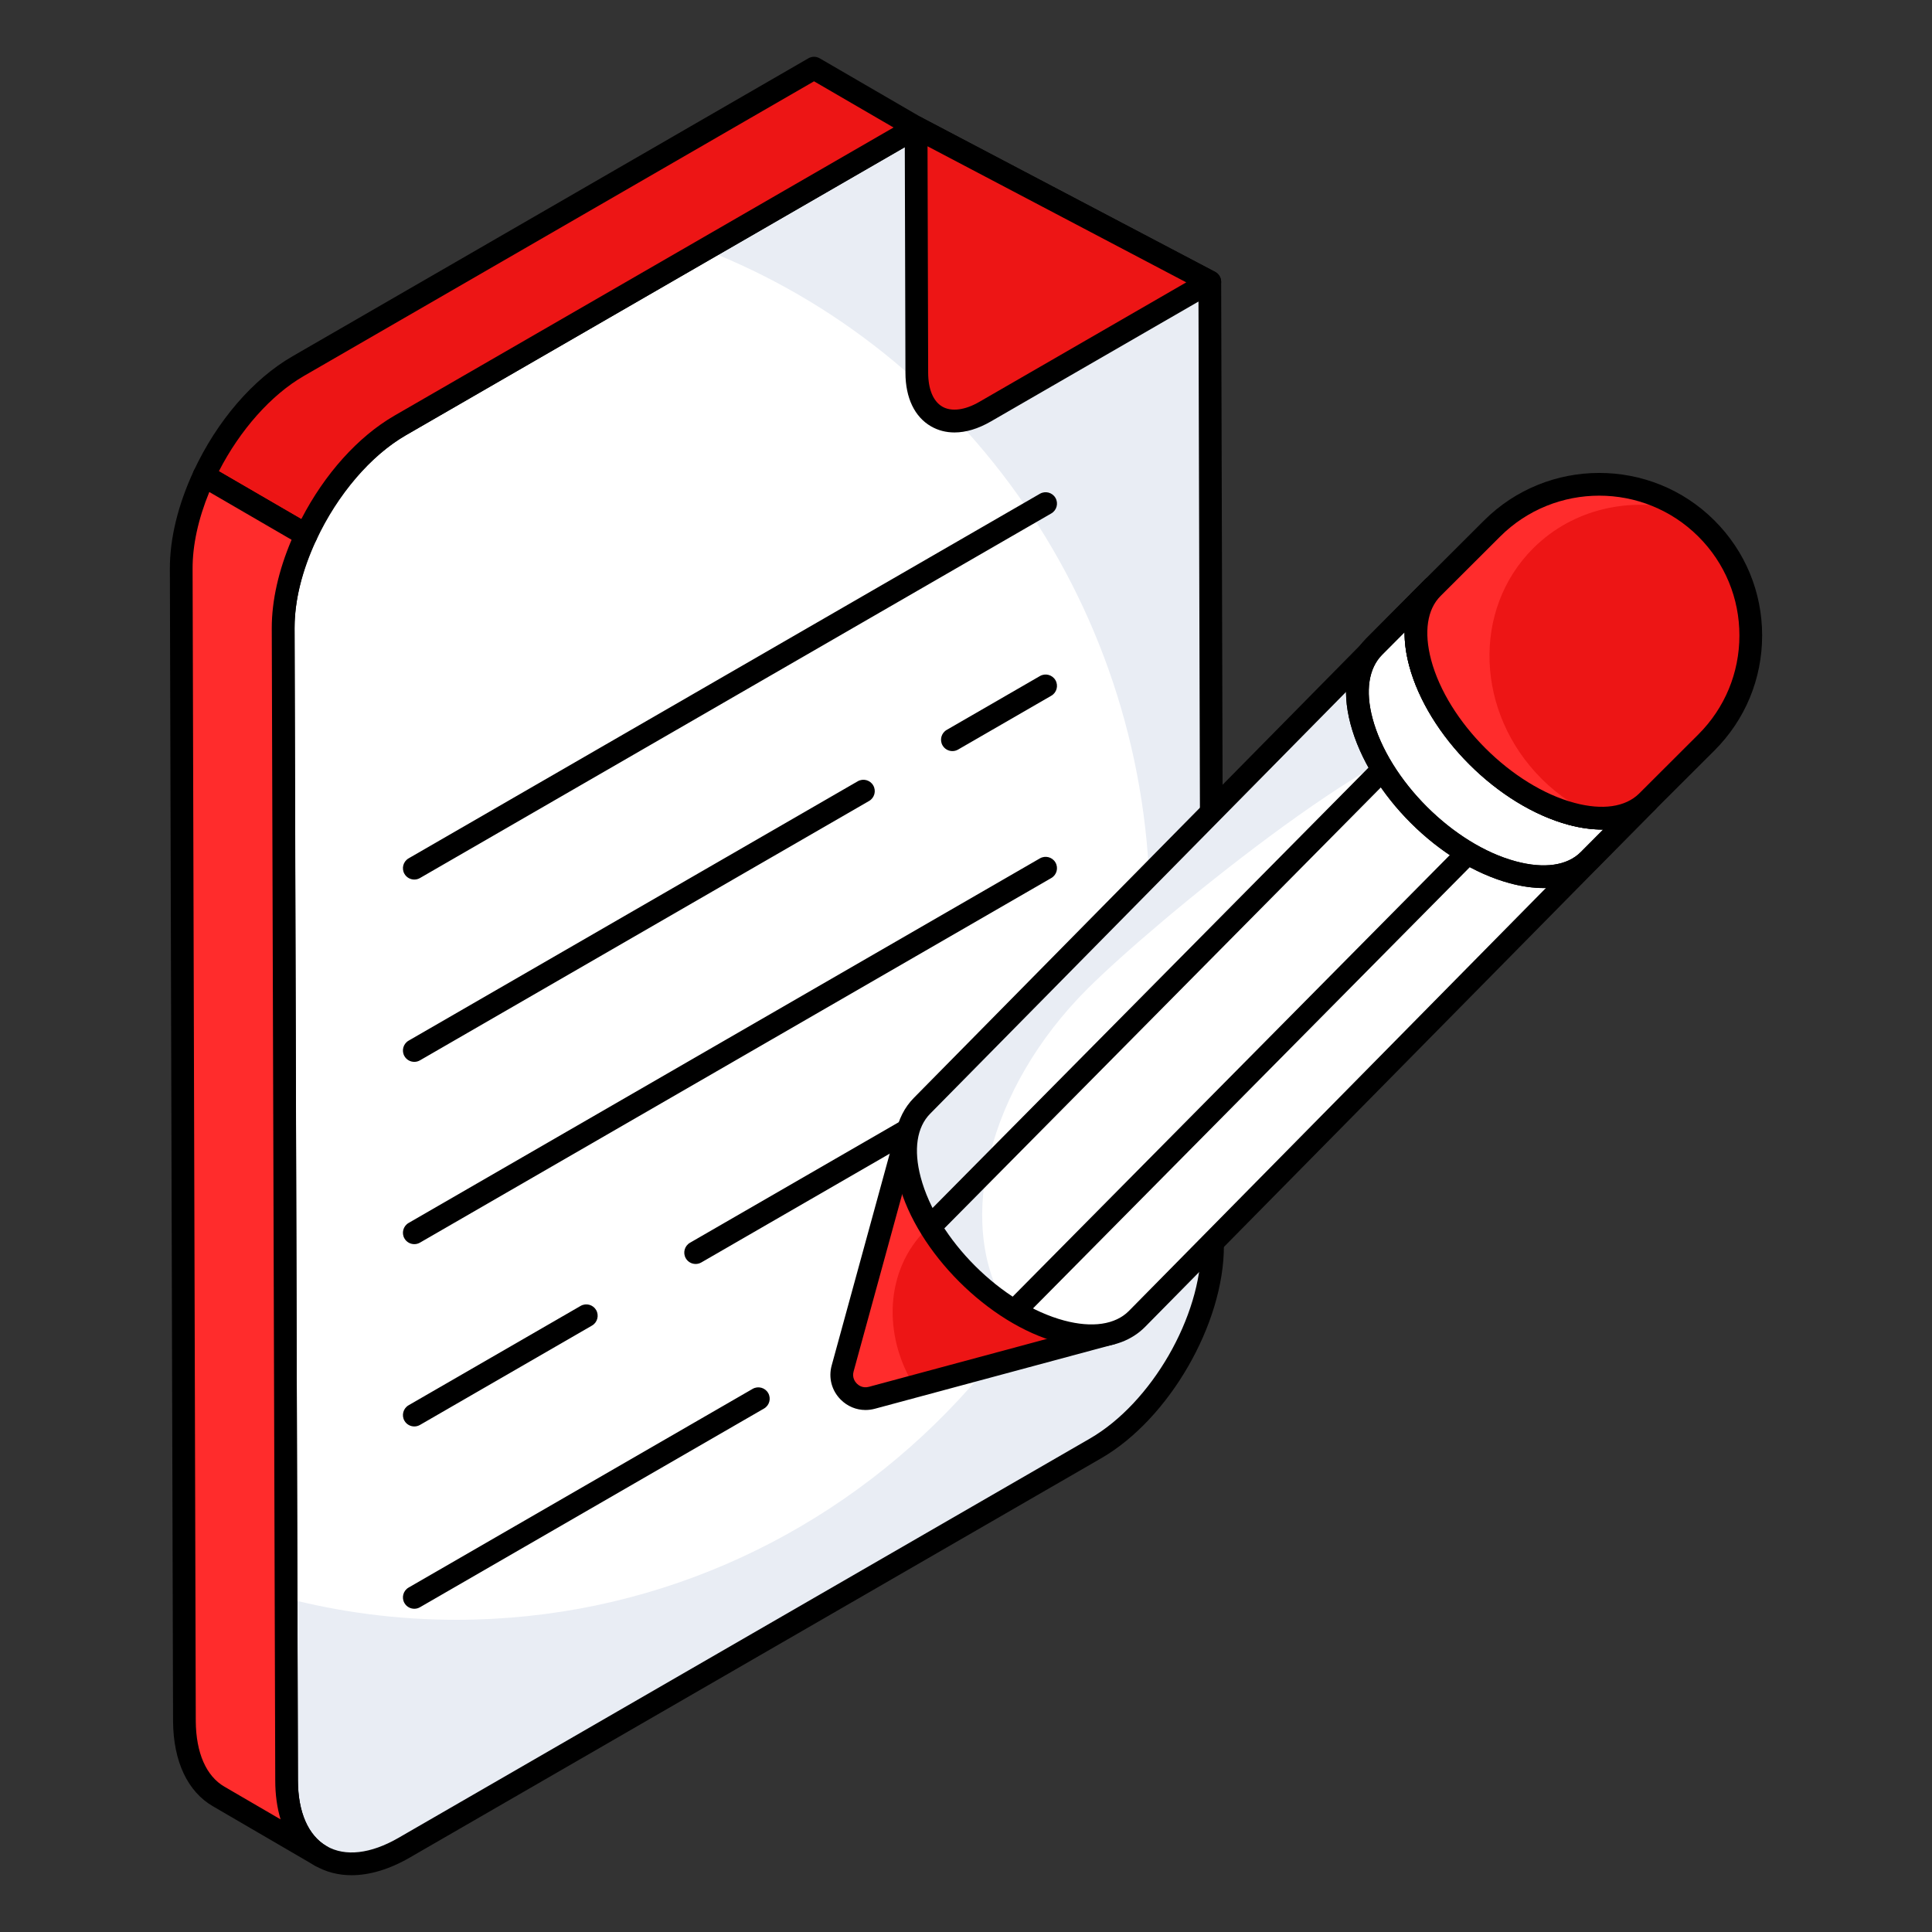 <svg width="256" height="256" viewBox="0 0 256 256" fill="none" xmlns="http://www.w3.org/2000/svg">
<rect x="0" y="0" width="256" height="256" fill="#333333" stroke="none"/>
<g clip-path="url(#clip0_75_28)">
<path d="M121.389 16.884L160.304 37.352L160.666 165.066C160.694 174.946 153.737 186.972 145.165 191.922L53.546 244.833C44.974 249.783 37.996 245.806 37.968 235.926L37.535 83.215C37.507 73.335 44.44 61.323 53.012 56.373L121.389 16.884Z" fill="white"/>
<path d="M160.663 165.057C160.701 174.956 153.72 186.966 145.166 191.915L53.528 244.826C44.974 249.776 37.992 245.824 37.954 235.925L37.877 211.752C45.089 213.632 52.684 214.63 60.471 214.63C111.219 214.63 152.378 172.577 152.378 120.741C152.378 80.722 127.867 46.535 93.382 33.067L121.384 16.875L160.318 37.365L160.663 165.057Z" fill="#E9EDF4"/>
<path d="M46.582 248.475C44.843 248.475 43.222 248.064 41.78 247.235C38.365 245.269 36.477 241.255 36.462 235.929L36.03 83.218C35.999 72.882 43.28 60.255 52.258 55.069L120.635 15.582C121.086 15.325 121.635 15.312 122.089 15.553L161.005 36.02C161.499 36.279 161.808 36.79 161.81 37.349L162.172 165.062C162.201 175.398 154.909 188.032 145.918 193.225L54.299 246.137C51.608 247.692 48.981 248.475 46.582 248.475ZM121.424 18.604L53.766 57.676C45.619 62.382 39.014 73.836 39.041 83.211L39.473 235.922C39.486 240.126 40.839 243.216 43.282 244.624C45.744 246.04 49.119 245.648 52.791 243.531L144.411 190.619C152.571 185.906 159.187 174.446 159.161 165.069L158.801 38.262L121.424 18.604Z" fill="black"/>
<path d="M121.389 16.884L160.304 37.352L130.523 54.551C125.552 57.422 121.498 55.14 121.481 49.397L121.389 16.884Z" fill="#ed1515"/>
<path d="M126.47 57.303C125.354 57.303 124.308 57.034 123.372 56.497C121.19 55.242 119.984 52.722 119.975 49.4L119.883 16.889C119.881 16.361 120.157 15.87 120.609 15.597C121.062 15.321 121.624 15.306 122.089 15.553L161.005 36.019C161.49 36.275 161.799 36.773 161.81 37.323C161.821 37.87 161.532 38.382 161.058 38.655L131.277 55.854C129.609 56.817 127.975 57.303 126.47 57.303ZM122.902 19.382L122.986 49.393C122.994 51.593 123.663 53.19 124.874 53.887C126.08 54.578 127.867 54.35 129.769 53.247L157.187 37.415L122.902 19.382Z" fill="black"/>
<path d="M53.014 56.379L121.406 16.897L107.866 9.032L39.511 48.514C34.367 51.477 29.851 56.985 27.033 63.042L40.562 70.9C43.384 64.851 47.892 59.343 53.014 56.379Z" fill="#ed1515"/>
<path d="M40.562 72.406C40.299 72.406 40.038 72.338 39.806 72.202L26.277 64.343C25.602 63.953 25.339 63.113 25.666 62.406C28.76 55.76 33.532 50.22 38.76 47.209L107.111 7.729C107.578 7.455 108.152 7.457 108.622 7.731L122.161 15.597C122.626 15.865 122.913 16.363 122.911 16.9C122.911 17.437 122.624 17.933 122.159 18.202L53.768 57.683C49.154 60.354 44.727 65.532 41.926 71.536C41.747 71.92 41.416 72.211 41.012 72.338C40.865 72.384 40.712 72.406 40.562 72.406ZM29.001 62.444L39.922 68.788C43.012 62.806 47.446 57.861 52.26 55.077L118.4 16.895L107.863 10.773L40.266 49.817C35.95 52.304 31.808 56.965 29.001 62.444Z" fill="black"/>
<path d="M27.033 63.042C25.145 67.101 23.999 71.4 24.014 75.372L24.436 228.081C24.475 232.993 26.201 236.445 29.001 238.057L42.503 245.922C39.702 244.273 37.976 240.82 37.976 235.909L37.517 83.199C37.517 79.243 38.67 74.954 40.562 70.901L27.033 63.042Z" fill="#ff2c2c"/>
<path d="M42.501 247.428C42.244 247.428 41.983 247.362 41.746 247.224L41.738 247.22L28.244 239.358C24.861 237.413 22.974 233.411 22.931 228.093L22.508 75.376C22.494 71.369 23.586 66.884 25.666 62.407C25.845 62.023 26.178 61.733 26.58 61.606C26.988 61.477 27.422 61.527 27.788 61.74L41.317 69.599C41.992 69.99 42.257 70.83 41.926 71.536C40.027 75.61 39.021 79.643 39.021 83.2L39.483 235.906C39.483 240.093 40.827 243.187 43.268 244.624C43.983 245.045 44.222 245.966 43.803 246.683C43.521 247.161 43.02 247.428 42.501 247.428ZM27.735 65.191C26.271 68.749 25.508 72.24 25.52 75.367L25.942 228.078C25.975 232.275 27.328 235.358 29.751 236.751L37.178 241.077C36.712 239.542 36.472 237.808 36.472 235.909L36.01 83.203C36.01 79.58 36.915 75.567 38.635 71.523L27.735 65.191ZM54.898 164.856C54.378 164.856 53.871 164.586 53.593 164.104C53.176 163.384 53.424 162.463 54.143 162.047L137.797 113.737C138.519 113.321 139.442 113.569 139.854 114.286C140.271 115.007 140.023 115.928 139.304 116.343L55.65 164.654C55.413 164.792 55.154 164.856 54.898 164.856ZM54.898 189.012C54.378 189.012 53.871 188.742 53.593 188.26C53.176 187.54 53.424 186.619 54.143 186.203L76.935 173.04C77.661 172.623 78.578 172.873 78.992 173.589C79.409 174.31 79.161 175.231 78.442 175.646L55.65 188.81C55.413 188.948 55.154 189.012 54.898 189.012ZM92.178 167.483C91.657 167.483 91.15 167.213 90.872 166.731C90.455 166.01 90.703 165.089 91.422 164.674L137.797 137.893C138.519 137.475 139.442 137.724 139.854 138.442C140.271 139.163 140.023 140.084 139.304 140.499L92.929 167.281C92.692 167.418 92.433 167.483 92.178 167.483ZM54.898 140.702C54.378 140.702 53.871 140.431 53.593 139.95C53.176 139.229 53.424 138.308 54.143 137.893L113.652 103.525C114.376 103.108 115.299 103.358 115.709 104.075C116.126 104.795 115.878 105.716 115.159 106.132L55.65 140.499C55.413 140.637 55.154 140.702 54.898 140.702ZM126.2 99.523C125.679 99.523 125.172 99.253 124.894 98.771C124.477 98.051 124.725 97.13 125.444 96.715L137.797 89.58C138.519 89.161 139.442 89.415 139.854 90.13C140.271 90.85 140.023 91.771 139.304 92.187L126.951 99.321C126.714 99.459 126.455 99.523 126.2 99.523ZM54.898 116.545C54.378 116.545 53.871 116.275 53.593 115.793C53.176 115.073 53.424 114.152 54.143 113.737L137.797 65.424C138.519 65.009 139.442 65.257 139.854 65.974C140.271 66.694 140.023 67.615 139.304 68.031L55.65 116.343C55.413 116.481 55.154 116.545 54.898 116.545ZM54.898 213.169C54.378 213.169 53.871 212.898 53.593 212.417C53.176 211.696 53.424 210.775 54.143 210.36L99.729 184.032C100.451 183.617 101.374 183.865 101.786 184.582C102.203 185.303 101.955 186.224 101.236 186.639L55.65 212.966C55.413 213.104 55.154 213.169 54.898 213.169Z" fill="black"/>
<path d="M120.36 149.562L111.654 181.33C111.008 183.685 113.169 185.849 115.531 185.213L147.172 176.693L120.36 149.562Z" fill="#ed1515"/>
<path d="M120.363 149.564L111.645 181.331C111.009 183.687 113.177 185.851 115.539 185.217L121.169 183.698C116.912 176.867 117.321 168.302 122.644 162.989C124.642 160.995 127.094 159.703 129.751 159.069L120.363 149.564Z" fill="#ff2c2c"/>
<path d="M114.683 186.832C113.462 186.832 112.29 186.352 111.394 185.452C110.2 184.253 109.755 182.564 110.201 180.933L118.907 149.163C119.049 148.645 119.457 148.242 119.979 148.104C120.494 147.976 121.053 148.121 121.431 148.503L148.244 175.634C148.621 176.016 148.766 176.567 148.626 177.086C148.486 177.602 148.082 178.007 147.564 178.146L115.922 186.667C115.51 186.777 115.095 186.832 114.683 186.832ZM121.122 152.476L113.106 181.729C112.878 182.56 113.326 183.123 113.529 183.327C113.731 183.531 114.282 183.988 115.139 183.759L144.282 175.911L121.122 152.476Z" fill="black"/>
<path d="M189.819 77.913L122.191 146.504C120.105 148.597 119.394 152.055 120.543 156.385C122.859 165.108 131.829 174.081 140.619 176.432C145.029 177.611 148.539 176.89 150.647 174.775L218.275 106.184C216.167 108.299 212.657 109.02 208.248 107.841C199.457 105.49 190.487 96.517 188.172 87.794C187.022 83.464 187.733 80.006 189.819 77.913Z" fill="white"/>
<path d="M218.278 106.186C216.984 107.477 215.145 108.248 212.898 108.383C213.272 109.097 213.59 109.845 213.851 110.627L218.278 106.186ZM189.821 77.92L122.19 146.494C120.102 148.601 119.386 152.056 120.544 156.384C122.19 162.604 127.219 168.937 133.156 172.913C126.629 161.799 130.908 144.183 144.087 131.03C153.1 122.034 183.396 97.247 193.078 97.168C190.774 94.233 189.026 90.993 188.174 87.787C187.017 83.46 187.732 80.004 189.821 77.92Z" fill="#E9EDF4"/>
<path d="M144.632 178.507C143.257 178.507 141.782 178.301 140.229 177.885C131.009 175.422 121.525 165.95 119.088 156.771C117.834 152.042 118.556 148.018 121.124 145.441L188.691 76.913C188.711 76.893 188.731 76.871 188.753 76.85C189.339 76.26 190.29 76.26 190.88 76.843C191.468 77.428 191.474 78.38 190.891 78.97L190.843 79.02C189.097 80.812 188.665 83.788 189.628 87.407C191.816 95.654 200.343 104.168 208.637 106.387C212.36 107.384 215.402 106.931 217.209 105.121C217.795 104.532 218.746 104.529 219.336 105.113C219.924 105.698 219.929 106.65 219.347 107.24L151.718 175.832C149.957 177.602 147.518 178.507 144.632 178.507ZM186.113 83.816L123.262 147.56C121.477 149.352 121.031 152.347 121.999 155.999C124.189 164.248 132.716 172.76 141.009 174.977C144.727 175.97 147.775 175.523 149.578 173.713L212.483 109.913C211.036 109.95 209.494 109.733 207.86 109.295C198.479 106.788 189.192 97.512 186.716 88.18C186.308 86.643 186.108 85.18 186.113 83.816Z" fill="black"/>
<path d="M134.803 174.83C134.42 174.83 134.036 174.685 133.744 174.395C133.152 173.81 133.148 172.856 133.733 172.266L201.895 103.413C199.036 103.814 196.52 103.078 194.784 101.339C193.106 99.656 192.382 97.251 192.707 94.501L124.619 163.281C124.036 163.874 123.08 163.878 122.49 163.292C121.898 162.707 121.895 161.753 122.479 161.163L197.281 85.602C197.319 85.56 197.36 85.52 197.4 85.479C197.986 84.891 198.939 84.887 199.529 85.475C200.117 86.062 200.121 87.012 199.536 87.602L199.426 87.714C197.516 89.661 196.229 91.964 195.799 94.213C195.396 96.31 195.793 98.086 196.918 99.214C198.047 100.347 199.838 100.749 201.95 100.354C204.284 99.915 206.667 98.577 208.656 96.584C209.24 95.994 210.192 95.994 210.784 96.58C211.373 97.167 211.376 98.117 210.792 98.707L135.873 174.384C135.578 174.681 135.191 174.83 134.803 174.83Z" fill="black"/>
<path d="M189.819 77.913L182.078 85.688C179.993 87.781 179.257 91.214 180.406 95.544C182.721 104.267 191.692 113.24 200.482 115.591C204.892 116.77 208.427 116.075 210.535 113.959L218.275 106.184C216.167 108.299 212.657 109.02 208.247 107.841C199.457 105.49 190.487 96.517 188.171 87.794C187.022 83.464 187.733 80.006 189.819 77.913Z" fill="white"/>
<path d="M204.541 117.672C203.154 117.672 201.665 117.466 200.095 117.045C190.714 114.538 181.427 105.262 178.949 95.93C177.701 91.227 178.435 87.213 181.012 84.626L188.751 76.851C189.337 76.259 190.291 76.255 190.881 76.847C191.472 77.433 191.473 78.385 190.887 78.976C189.106 80.764 188.657 83.759 189.628 87.407C191.815 95.654 200.343 104.169 208.637 106.387C212.359 107.384 215.402 106.931 217.209 105.121C217.793 104.529 218.745 104.527 219.337 105.117C219.927 105.704 219.929 106.656 219.343 107.246L211.602 115.022C209.856 116.775 207.424 117.672 204.541 117.672ZM186.115 83.77L183.146 86.751C181.356 88.547 180.9 91.532 181.861 95.157C184.051 103.404 192.578 111.919 200.872 114.137C204.622 115.143 207.674 114.7 209.466 112.897L212.435 109.915C211.041 109.933 209.475 109.729 207.859 109.295C198.479 106.788 189.192 97.512 186.716 88.18C186.302 86.624 186.104 85.145 186.115 83.77Z" fill="black"/>
<path d="M204.541 117.672C203.154 117.672 201.665 117.466 200.095 117.045C190.714 114.538 181.427 105.262 178.949 95.93C177.701 91.227 178.435 87.213 181.012 84.626L188.751 76.851C189.337 76.259 190.291 76.255 190.881 76.847C191.472 77.433 191.473 78.385 190.887 78.976C189.106 80.764 188.657 83.759 189.628 87.407C191.815 95.654 200.343 104.169 208.637 106.387C212.359 107.384 215.402 106.931 217.209 105.121C217.793 104.529 218.745 104.527 219.337 105.117C219.927 105.704 219.929 106.656 219.343 107.246L211.602 115.022C209.856 116.775 207.424 117.672 204.541 117.672ZM186.115 83.77L183.146 86.751C181.356 88.547 180.9 91.532 181.861 95.157C184.051 103.404 192.578 111.919 200.872 114.137C204.622 115.143 207.674 114.7 209.466 112.897L212.435 109.915C211.041 109.933 209.475 109.729 207.859 109.295C198.479 106.788 189.192 97.512 186.716 88.18C186.302 86.624 186.104 85.145 186.115 83.77Z" fill="black"/>
<path d="M197.701 70.04L189.816 77.91C187.722 79.999 187.029 83.459 188.171 87.801C190.482 96.512 199.455 105.495 208.251 107.842C212.602 109.009 216.096 108.317 218.217 106.255L226.102 98.385C233.947 90.556 233.947 77.856 226.115 70.04L226.102 70.026C218.271 62.211 205.546 62.211 197.701 70.04Z" fill="#ed1515"/>
<path d="M197.699 70.034L189.809 77.908C187.721 79.993 187.04 83.46 188.163 87.798C190.491 96.511 199.447 105.494 208.244 107.839C209.617 108.213 210.912 108.395 212.104 108.406C209.277 107.262 206.598 105.517 204.282 103.206C195.508 94.448 195.019 80.774 203.158 72.651C208.46 67.361 216.133 65.729 223.262 67.678C215.441 62.319 204.657 63.09 197.699 70.034Z" fill="#ff2c2c"/>
<path d="M212.256 109.917C210.881 109.917 209.409 109.713 207.861 109.297C198.639 106.836 189.152 97.365 186.714 88.187C185.464 83.43 186.188 79.404 188.751 76.843L196.637 68.974C205.06 60.566 218.751 60.564 227.166 68.961C231.251 73.038 233.492 78.446 233.492 84.202C233.492 89.963 231.245 95.38 227.166 99.452L219.28 107.321C217.514 109.04 215.097 109.917 212.256 109.917ZM211.909 65.678C207.148 65.678 202.389 67.488 198.766 71.106L190.88 78.975C189.106 80.746 188.661 83.744 189.626 87.418C191.815 95.663 200.345 104.174 208.639 106.389C212.321 107.373 215.35 106.944 217.166 105.176L225.038 97.319C228.547 93.817 230.481 89.157 230.481 84.202C230.481 79.251 228.552 74.6 225.051 71.106C221.426 67.487 216.666 65.678 211.909 65.678Z" fill="black"/>
</g>
<defs>
<clipPath id="clip0_75_28">
<rect width="256" height="256" fill="white"/>
</clipPath>
</defs>
</svg>
